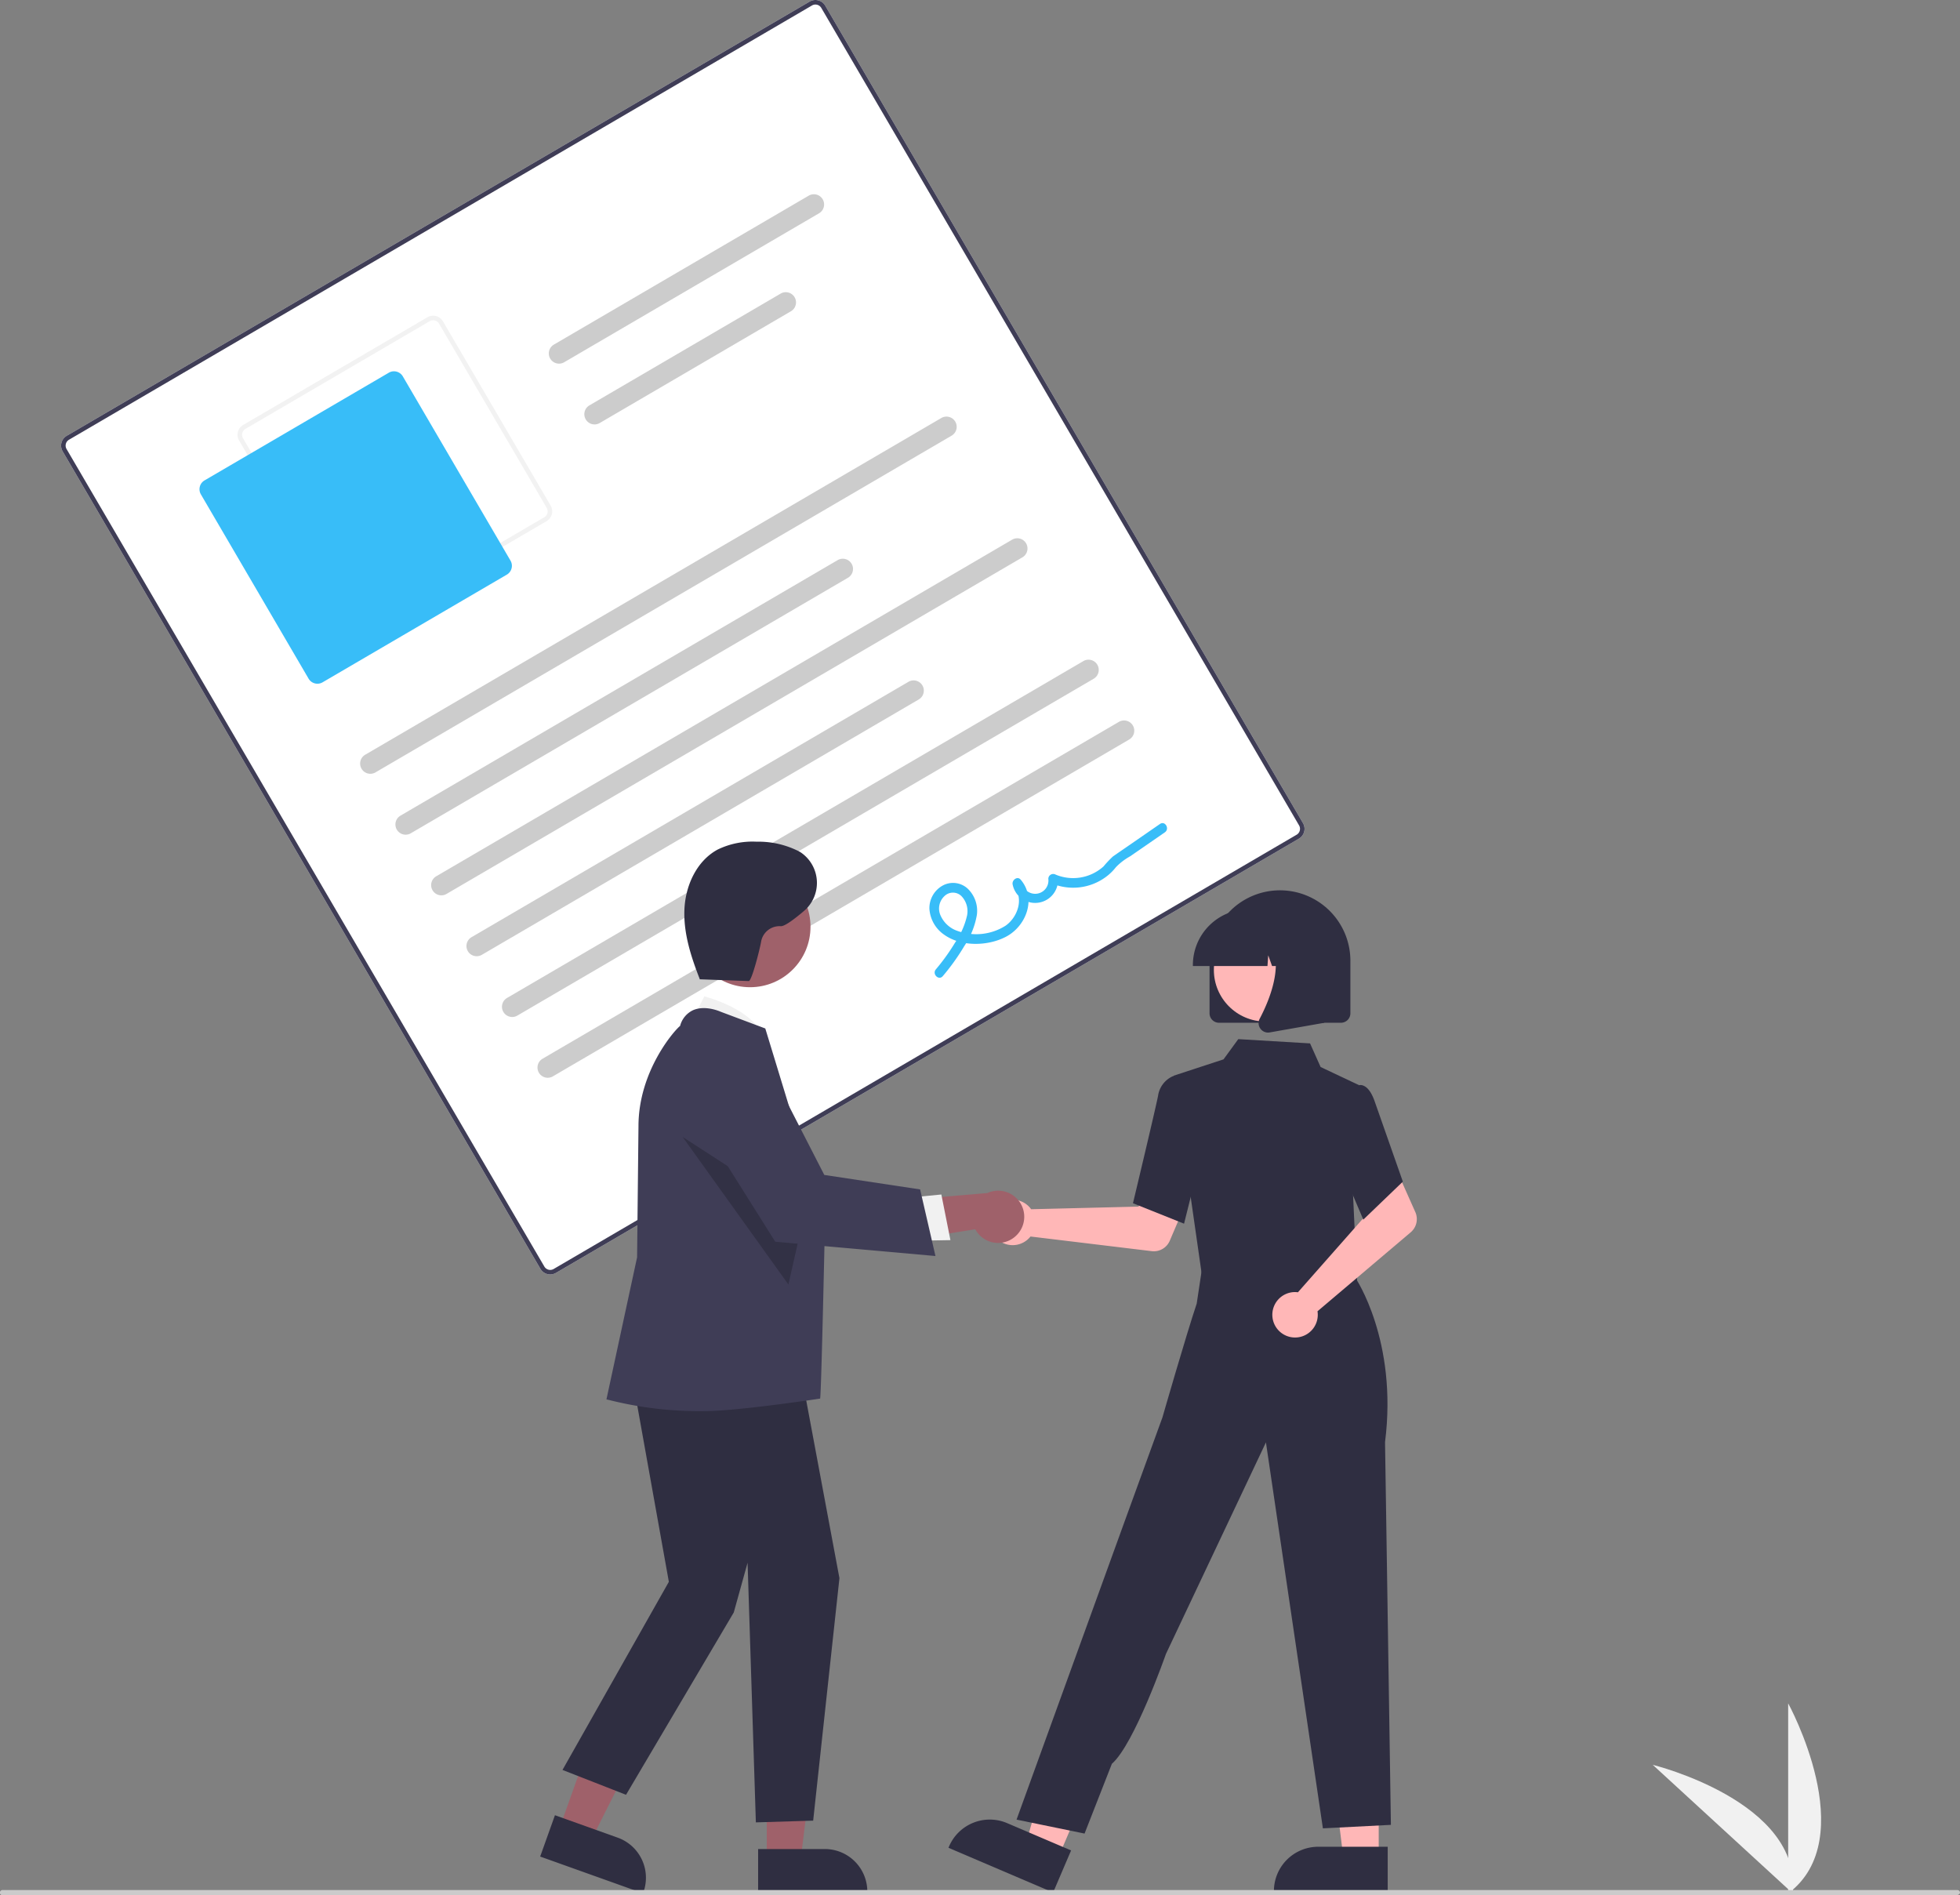 <svg xmlns="http://www.w3.org/2000/svg" width="367.623" height="355.472" viewBox="0 0 367.623 355.472">
  <rect x="0" y="0" width="367.623" height="355.472" fill="#808080" stroke="none"/>
  <g id="undraw_agreement_w6ua_2_" data-name="undraw_agreement_w6ua (2)" transform="translate(0 0)">
    <path id="Trazado_780" data-name="Trazado 780" d="M907.6,773.26V737.612S921.495,762.885,907.6,773.26Z" transform="translate(-572.206 -418.142)" fill="#f1f1f1"/>
    <path id="Trazado_781" data-name="Trazado 781" d="M882.315,785.126l-26.261-24.108S884.067,767.875,882.315,785.126Z" transform="translate(-546.061 -430.014)" fill="#f1f1f1"/>
    <path id="Trazado_782" data-name="Trazado 782" d="M482.424,246.623,343.07,328.07a2.132,2.132,0,0,1-2.913-.764L250.543,173.98a2.132,2.132,0,0,1,.764-2.913L390.661,89.619a2.132,2.132,0,0,1,2.913.764L483.188,243.71a2.132,2.132,0,0,1-.764,2.913Z" transform="translate(-238.794 -89.328)" fill="#fff"/>
    <path id="Trazado_783" data-name="Trazado 783" d="M482.424,246.623,343.07,328.07a2.132,2.132,0,0,1-2.913-.764L250.543,173.98a2.132,2.132,0,0,1,.764-2.913L390.661,89.619a2.132,2.132,0,0,1,2.913.764L483.188,243.71a2.132,2.132,0,0,1-.764,2.913ZM251.737,171.8a1.279,1.279,0,0,0-.458,1.748l89.614,153.327a1.279,1.279,0,0,0,1.748.458l139.354-81.448a1.279,1.279,0,0,0,.458-1.748L392.839,90.813a1.279,1.279,0,0,0-1.748-.458Z" transform="translate(-238.794 -89.328)" fill="#3f3d56"/>
    <path id="Trazado_784" data-name="Trazado 784" d="M375.377,248.016l-34.563,20.2a2.132,2.132,0,0,1-2.913-.764L317.7,232.89a2.132,2.132,0,0,1,.764-2.913l34.563-20.2a2.132,2.132,0,0,1,2.913.764l20.2,34.563A2.132,2.132,0,0,1,375.377,248.016Zm-56.483-17.3a1.279,1.279,0,0,0-.458,1.748l20.2,34.563a1.279,1.279,0,0,0,1.748.458l34.563-20.2a1.279,1.279,0,0,0,.458-1.748L355.2,210.97a1.279,1.279,0,0,0-1.748-.458Z" transform="translate(-272.857 -150.273)" fill="#f2f2f2"/>
    <path id="Trazado_785" data-name="Trazado 785" d="M360.576,268.779l-34.563,20.2a1.919,1.919,0,0,1-2.622-.688l-20.2-34.563a1.919,1.919,0,0,1,.688-2.622l34.563-20.2a1.919,1.919,0,0,1,2.622.688l20.2,34.563A1.919,1.919,0,0,1,360.576,268.779Z" transform="translate(-265.512 -161.005)" fill="#38bdf8"/>
    <path id="Trazado_786" data-name="Trazado 786" d="M474.965,251.457l-108.1,63.181a1.917,1.917,0,0,1-1.934-3.309l108.1-63.181a1.916,1.916,0,1,1,1.934,3.309Z" transform="translate(-296.477 -169.749)" fill="#ccc"/>
    <path id="Trazado_787" data-name="Trazado 787" d="M462.378,305.549l-81.995,47.923a1.916,1.916,0,1,1-1.934-3.309l81.995-47.923a1.916,1.916,0,0,1,1.934,3.309Z" transform="translate(-303.334 -197.185)" fill="#ccc"/>
    <path id="Trazado_788" data-name="Trazado 788" d="M486.57,166.833l-47.8,27.937a1.916,1.916,0,1,1-1.934-3.309l47.8-27.937a1.916,1.916,0,1,1,1.934,3.309Z" transform="translate(-332.949 -126.828)" fill="#ccc"/>
    <path id="Trazado_789" data-name="Trazado 789" d="M488.159,204.112l-35.871,20.965a1.916,1.916,0,1,1-1.934-3.309l35.87-20.965a1.916,1.916,0,1,1,1.934,3.309Z" transform="translate(-339.805 -145.736)" fill="#ccc"/>
    <path id="Trazado_790" data-name="Trazado 790" d="M502,297.717,393.9,360.9a1.917,1.917,0,0,1-1.934-3.309l108.1-63.181A1.916,1.916,0,0,1,502,297.717Z" transform="translate(-310.191 -193.213)" fill="#ccc"/>
    <path id="Trazado_791" data-name="Trazado 791" d="M489.416,351.809l-81.995,47.923a1.916,1.916,0,1,1-1.934-3.309L487.481,348.5a1.917,1.917,0,0,1,1.934,3.309Z" transform="translate(-317.048 -220.649)" fill="#ccc"/>
    <path id="Trazado_792" data-name="Trazado 792" d="M529.04,343.977l-108.1,63.181a1.916,1.916,0,1,1-1.934-3.309l108.1-63.181a1.916,1.916,0,0,1,1.934,3.309Z" transform="translate(-323.905 -216.677)" fill="#ccc"/>
    <path id="Trazado_793" data-name="Trazado 793" d="M542.559,367.107l-108.1,63.181a1.916,1.916,0,0,1-1.934-3.309l108.1-63.181a1.916,1.916,0,0,1,1.934,3.309Z" transform="translate(-330.762 -228.408)" fill="#ccc"/>
    <path id="Trazado_794" data-name="Trazado 794" d="M583.26,431.29a41.738,41.738,0,0,0,4.042-5.653,15.011,15.011,0,0,0,2.345-5.829,5.757,5.757,0,0,0-1.724-4.921,4.052,4.052,0,0,0-4.753-.54,4.834,4.834,0,0,0-2.426,4.317,6.386,6.386,0,0,0,2.728,4.836c3.2,2.315,8.185,2.194,11.591.432,3.836-1.984,5.818-7.176,2.8-10.729-.627-.739-1.67.087-1.513.884a4.3,4.3,0,0,0,8.515-1.052l-1.355.792a10.344,10.344,0,0,0,10.289-1.1,9.593,9.593,0,0,0,1.925-1.861,11.3,11.3,0,0,1,2.679-2.047l6.5-4.491c.956-.661.047-2.235-.917-1.569l-5.887,4.068c-.981.678-1.968,1.347-2.943,2.034a20.15,20.15,0,0,0-1.76,1.866,8.52,8.52,0,0,1-8.994,1.521.919.919,0,0,0-1.355.792,2.488,2.488,0,1,1-4.941.585l-1.513.884c1.944,2.292.649,5.809-1.59,7.347a10.313,10.313,0,0,1-9.029.95,5.328,5.328,0,0,1-3.137-2.878,3.175,3.175,0,0,1,.72-3.633,2.278,2.278,0,0,1,3.167-.034,4.075,4.075,0,0,1,1.08,3.676,14.729,14.729,0,0,1-2.234,5.055,38.817,38.817,0,0,1-3.616,5.035c-.75.887.544,2.166,1.3,1.269Z" transform="translate(-406.421 -248.219)" fill="#38bdf8"/>
    <path id="Trazado_795" data-name="Trazado 795" d="M611.082,544.117a4.272,4.272,0,0,1,.43.518l20.13-.493,2.348-4.291,6.939,2.7-3.419,8a3.248,3.248,0,0,1-3.376,1.948l-22.743-2.747a4.262,4.262,0,1,1-.309-5.633Z" transform="translate(-418.108 -317.837)" fill="#ffb7b7"/>
    <path id="Trazado_796" data-name="Trazado 796" d="M514.7,680.979h-6.619l-3.149-25.53H514.7Z" transform="translate(-256.105 -332.448)" fill="#ffb7b7"/>
    <path id="Trazado_797" data-name="Trazado 797" d="M733.212,800.776H711.87v-.27a8.307,8.307,0,0,1,8.306-8.307h13.036Z" transform="translate(-472.93 -445.829)" fill="#2f2e41"/>
    <path id="Trazado_798" data-name="Trazado 798" d="M396.527,678.844l-6.086-2.6,7.133-24.715,8.983,3.838Z" transform="translate(-198.035 -330.46)" fill="#ffb7b7"/>
    <path id="Trazado_799" data-name="Trazado 799" d="M607.628,795.526,588,787.142l.106-.248a8.307,8.307,0,0,1,10.9-4.376h0L611,787.639Z" transform="translate(-410.103 -440.579)" fill="#2f2e41"/>
    <path id="Trazado_800" data-name="Trazado 800" d="M458.975,469.417l-.479,7.756,13.991,1.5,14.639,1.567-4.309-11.777Z" transform="translate(-232.552 -237.606)" fill="#ffb7b7"/>
    <path id="Trazado_801" data-name="Trazado 801" d="M679.008,529.59l-5.435-37.89,9.42-3.087,2.767-3.795,13.464.8,1.977,4.428,7.18,3.392-1.1,20.491.8,17.141Z" transform="translate(-453.505 -289.924)" fill="#2f2e41"/>
    <path id="Trazado_802" data-name="Trazado 802" d="M667.8,526.6l-9.582-3.834.041-.171c.041-.172,4.119-17.215,4.661-19.953a4.774,4.774,0,0,1,2.713-3.674l.064-.024,3.792,1.154,1.665,13.086Z" transform="translate(-445.716 -297.09)" fill="#2f2e41"/>
    <path id="Trazado_803" data-name="Trazado 803" d="M626.667,676.656l-12.755-2.617L634.3,617.785l6.977-19.187s4.425-15.384,6.425-21.338l1.207-7.988,28.563,3.162s7.978,11.716,5.554,30.812l1.1,71.775-12.755.654-10.684-72.389L641.93,642.968s-5.91,16.934-10.139,20.6Z" transform="translate(-423.245 -332.759)" fill="#2f2e41"/>
    <path id="Trazado_804" data-name="Trazado 804" d="M715.391,557.468a4.286,4.286,0,0,1,.672.037l13.325-15.1-1.55-4.64,6.7-3.255,3.542,7.947a3.248,3.248,0,0,1-.867,3.8l-17.478,14.809a4.262,4.262,0,1,1-4.341-3.6Z" transform="translate(-472.62 -315.13)" fill="#ffb7b7"/>
    <path id="Trazado_805" data-name="Trazado 805" d="M740.168,527.535,734.61,514.46l2.168-9.108,2.336-2.951a1.346,1.346,0,0,1,1.081.01c.861.347,1.6,1.409,2.181,3.159l5.209,14.838Z" transform="translate(-484.463 -298.787)" fill="#2f2e41"/>
    <path id="Trazado_806" data-name="Trazado 806" d="M687.367,451.246v-9.857a13.209,13.209,0,1,1,26.418,0v9.857a1.776,1.776,0,0,1-1.774,1.774H689.142A1.776,1.776,0,0,1,687.367,451.246Z" transform="translate(-460.502 -261.196)" fill="#2f2e41"/>
    <circle id="Elipse_18" data-name="Elipse 18" cx="9.684" cy="9.684" r="9.684" transform="translate(227.676 172.226)" fill="#ffb7b7"/>
    <path id="Trazado_807" data-name="Trazado 807" d="M681.026,445.83a10.461,10.461,0,0,1,10.449-10.449h1.972A10.461,10.461,0,0,1,703.9,445.83v.2h-4.166l-1.421-3.979-.284,3.979h-2.153l-.717-2.008-.143,2.008H681.026Z" transform="translate(-457.286 -264.849)" fill="#2f2e41"/>
    <path id="Trazado_808" data-name="Trazado 808" d="M706.378,462.284a1.748,1.748,0,0,1-.139-1.856c2.089-3.974,5.014-11.316,1.132-15.845l-.279-.325h11.272v16.923l-10.24,1.807a1.807,1.807,0,0,1-.314.028A1.767,1.767,0,0,1,706.378,462.284Z" transform="translate(-469.971 -269.351)" fill="#2f2e41"/>
    <path id="Trazado_809" data-name="Trazado 809" d="M212.9,672.193l5.981,2.138,11.092-22.055-8.828-3.155Z" transform="translate(-107.986 -329.239)" fill="#9f616a"/>
    <path id="Trazado_810" data-name="Trazado 810" d="M432.6,787.95l2.77-7.751,11.78,4.21a7.982,7.982,0,0,1,4.824,10.19l-.087.244Z" transform="translate(-331.283 -439.743)" fill="#2f2e41"/>
    <path id="Trazado_811" data-name="Trazado 811" d="M291.835,682.728h6.352l3.022-24.5h-9.375Z" transform="translate(-148.02 -333.857)" fill="#9f616a"/>
    <path id="Trazado_812" data-name="Trazado 812" d="M515.548,793.065h12.51a7.972,7.972,0,0,1,7.972,7.972v.259H515.548Z" transform="translate(-373.354 -446.269)" fill="#2f2e41"/>
    <path id="Trazado_813" data-name="Trazado 813" d="M489.459,474.01l2.763-5.459s10.292,2.578,11.227,8.543Z" transform="translate(-360.121 -281.673)" fill="#f1f1f1"/>
    <path id="Trazado_814" data-name="Trazado 814" d="M226.529,515.893l7.513,41.924L214.093,593.1l11.917,4.663,20.207-34.2,2.591-9.327,1.554,48.7,10.748-.326,4.927-45.478-7.9-42.278Z" transform="translate(-108.59 -261.139)" fill="#2f2e41"/>
    <path id="Trazado_815" data-name="Trazado 815" d="M476.272,548.6a69.333,69.333,0,0,1-18.2-2.144l-.254-.054,5.749-26.653.259-24.585c0-10.418,6.857-18.1,7.808-18.808a4.482,4.482,0,0,1,2.384-2.93c2.287-1.038,5.082.207,5.2.261l8.389,3.145.039.116c.1.3,11.151,36.572,11.151,36.572s-.669,31.694-.9,32.732C497.893,546.255,482.4,548.6,476.272,548.6Z" transform="translate(-344.072 -283.938)" fill="#3f3d56"/>
    <circle id="Elipse_19" data-name="Elipse 19" cx="11.338" cy="11.338" r="11.338" transform="translate(129.343 162.483)" fill="#9f616a"/>
    <path id="Trazado_816" data-name="Trazado 816" d="M259.823,432.715l19.836,27.676,2.929-12.924Z" transform="translate(-131.784 -219.476)" opacity="0.2"/>
    <path id="Trazado_817" data-name="Trazado 817" d="M587.931,551.252a4.866,4.866,0,0,1-7.306-1.515l-17.074,2.733,3.7-8.189,15.646-1.34a4.892,4.892,0,0,1,5.034,8.31Z" transform="translate(-397.702 -319.182)" fill="#9f616a"/>
    <path id="Trazado_818" data-name="Trazado 818" d="M345.842,455.219l6.135-.6,1.7,8.558-7.72.137Z" transform="translate(-175.414 -230.585)" fill="#f1f1f1"/>
    <path id="Trazado_819" data-name="Trazado 819" d="M536.262,529.181l-30.046-2.675-15.171-24.127-.047-.213a8.306,8.306,0,0,1,15.507-5.562l8.906,17.371,17.973,2.717Z" transform="translate(-360.804 -293.609)" fill="#3f3d56"/>
    <path id="Trazado_820" data-name="Trazado 820" d="M490.136,435.474l9.411.338c.574.021,2.13-6.17,2.334-7.455a3.505,3.505,0,0,1,3.656-2.835c.7.066,2.481-1.25,4.314-2.808a6.912,6.912,0,0,0-.524-11.016q-.157-.1-.308-.187a16.747,16.747,0,0,0-8-1.838,14.953,14.953,0,0,0-7.289,1.47c-3.957,2.126-6.062,6.771-6.247,11.259s1.254,8.876,2.886,13.061" transform="translate(-359.113 -251.809)" fill="#2f2e41"/>
    <path id="Trazado_821" data-name="Trazado 821" d="M593.935,809.657H227.493a.493.493,0,1,1,0-.985H594.13a.493.493,0,0,1,.493.493C594.623,809.437,594.207,809.657,593.935,809.657Z" transform="translate(-227 -454.185)" fill="#cbcbcb"/>
  </g>
</svg>
